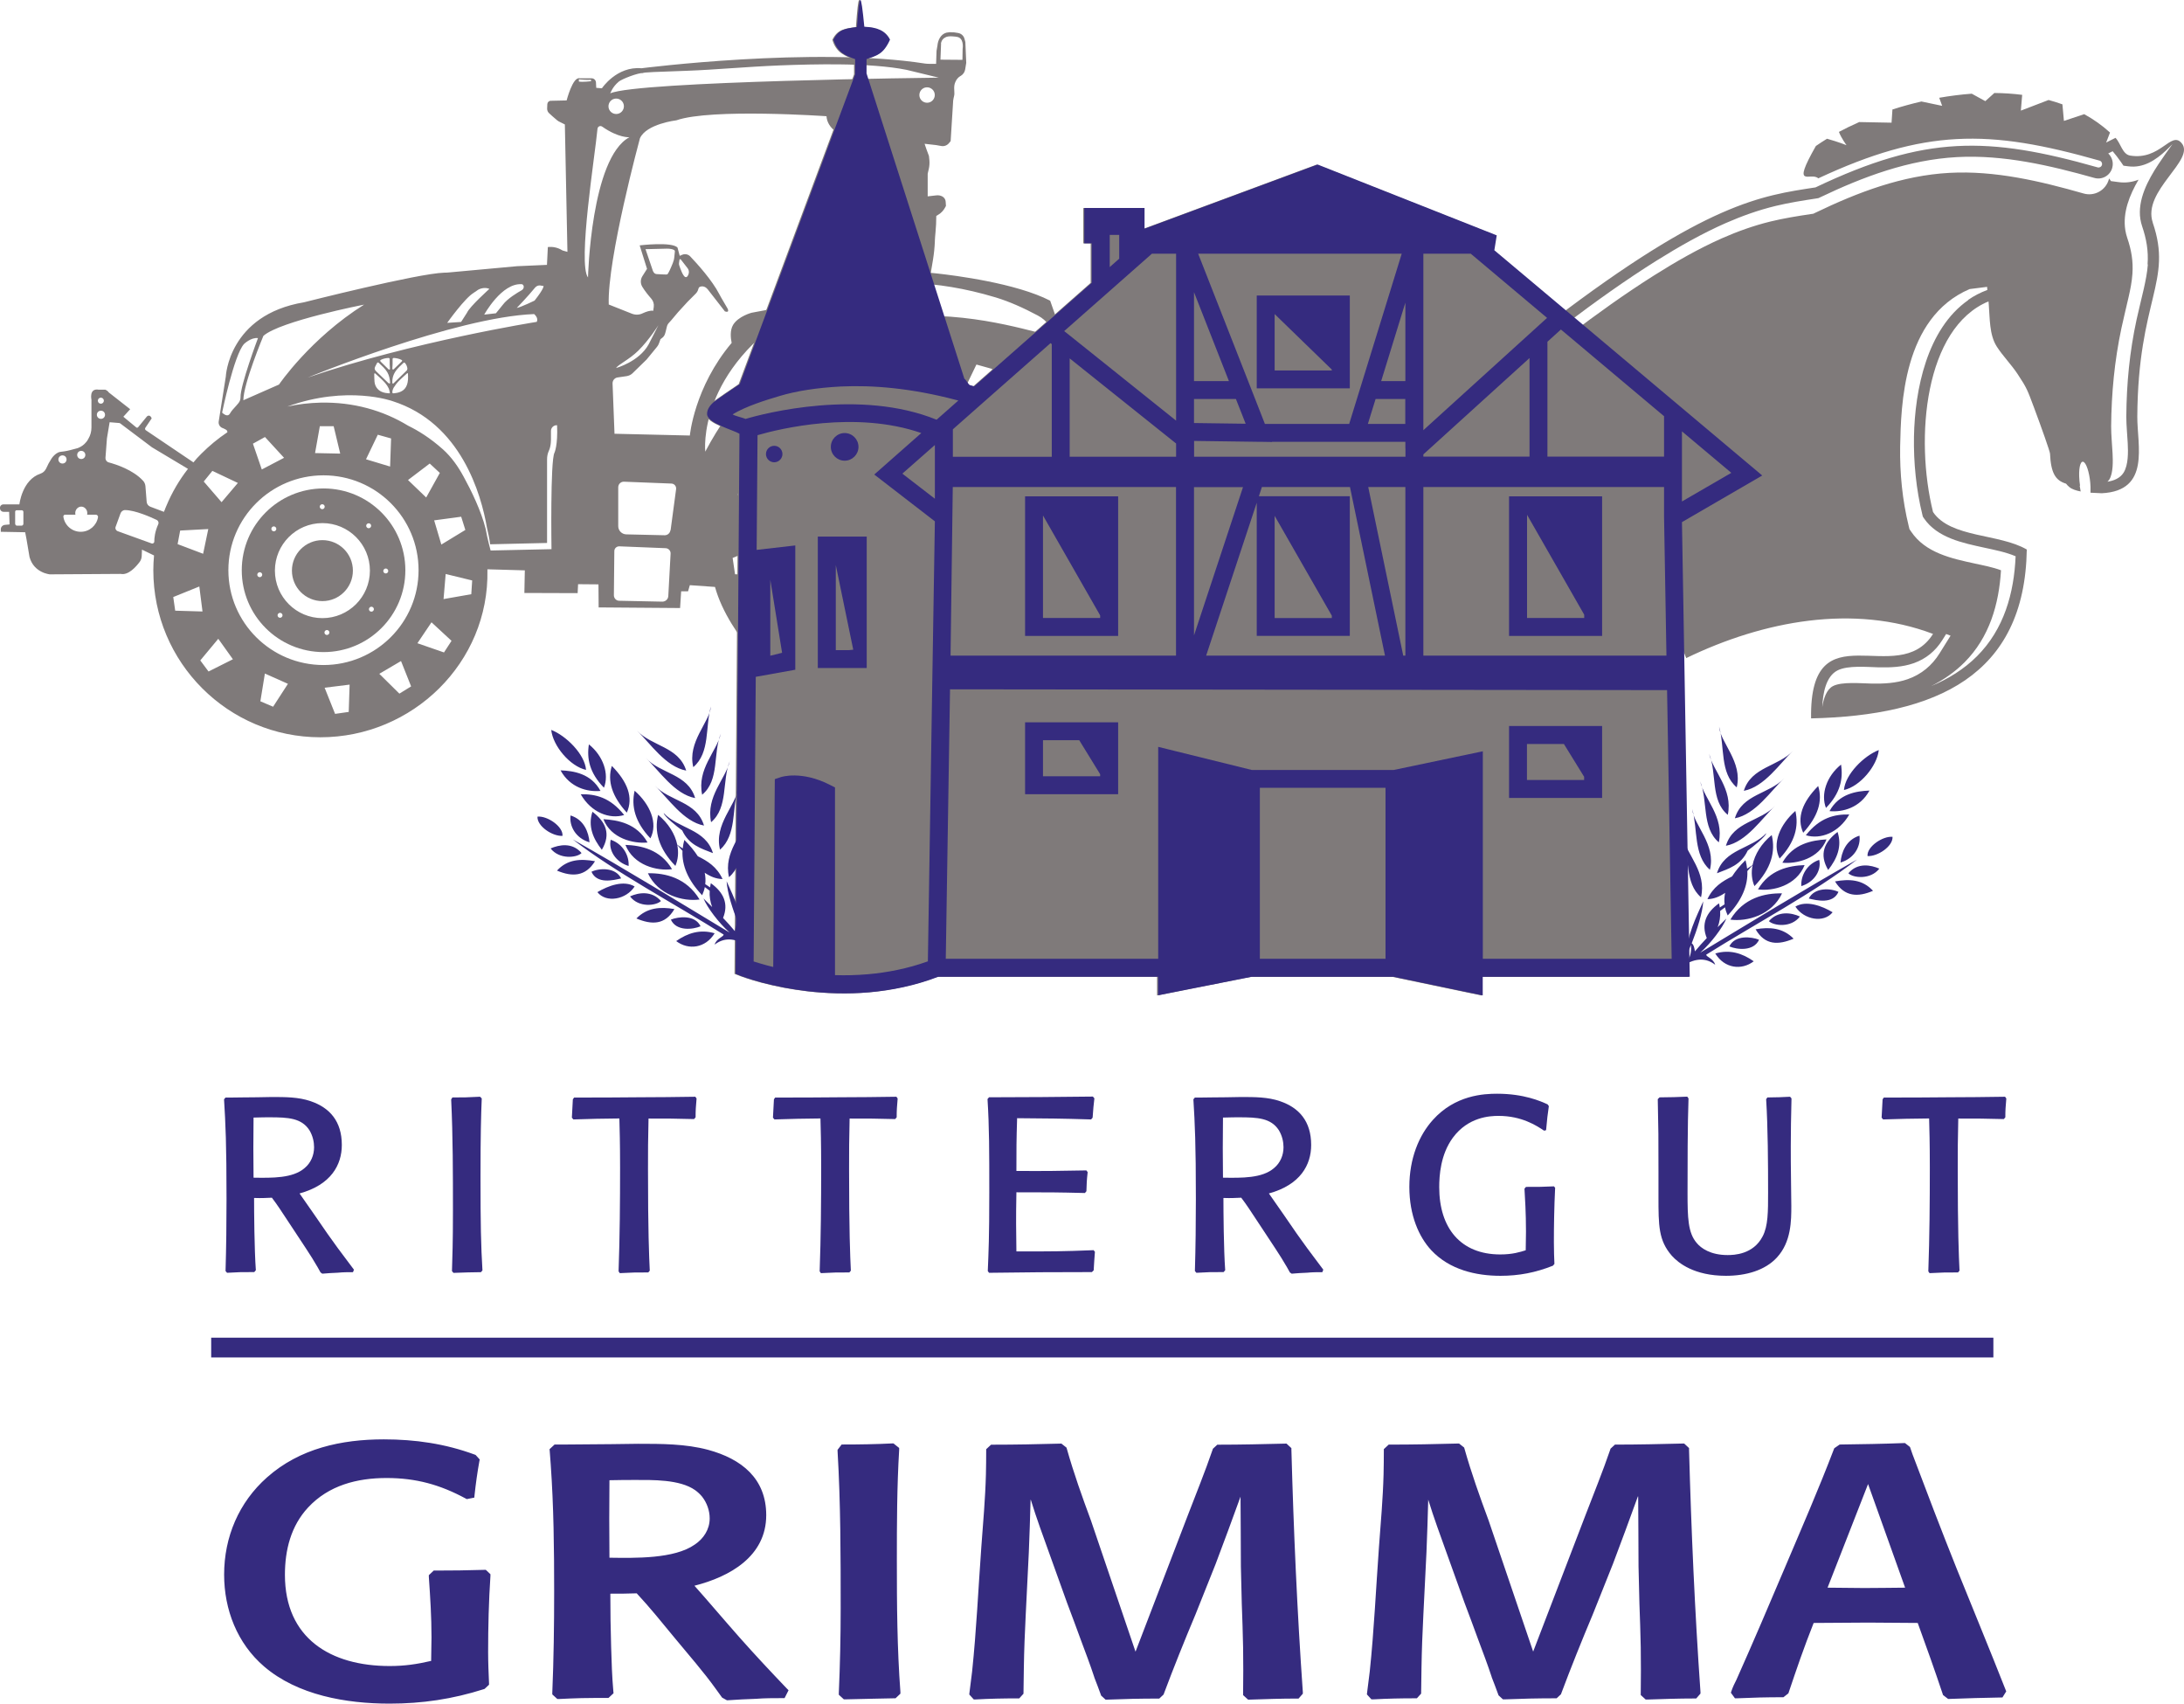 <?xml version="1.0" encoding="UTF-8"?><svg id="Ebene_1" xmlns="http://www.w3.org/2000/svg" width="246.44" height="192.18" viewBox="0 0 246.44 192.18"><defs><style>.cls-1,.cls-2{fill:#7f7a7a;}.cls-1,.cls-2,.cls-3,.cls-4{stroke-width:0px;}.cls-2,.cls-4{fill-rule:evenodd;}.cls-3,.cls-4{fill:#352b7f;}</style></defs><path class="cls-2" d="M242.92,25.12c-1.24-3.61,4.88-7.08,3.24-8.99-1.2-1.39-2.38,1.98-5.8,1.42-.88-.15-1.06-1.4-1.65-2l-1.06.53s.21-.49.44-1.13c-.89-.81-1.87-1.5-2.91-2.07l-2.29.76-.17-1.87c-.51-.18-1.03-.35-1.56-.49l-3.13,1.2.15-1.78c-1.03-.13-2.08-.2-3.14-.21l-1.02.92-1.53-.84c-1.23.09-2.46.25-3.67.46l.33.91-2.34-.49c-1.12.26-2.21.56-3.27.9l-.1,1.49-3.65-.07c-.8.35-1.57.73-2.29,1.11.27.71.86,1.5.86,1.5,0,0-.86-.35-2.2-.73-.44.27-.87.55-1.26.82-2.84,4.99-.57,2.86.27,3.65,6.01-2.8,10.8-4.17,15.6-4.43,4.96-.27,9.89.66,16.14,2.43.21.06.33.28.27.49-.06.21-.28.33-.49.27-6.17-1.75-11.03-2.66-15.89-2.4-4.85.26-9.72,1.7-15.94,4.66-6.07.93-12.25,1.71-29.68,15l15.09,38.1c8.76-4.24,18.92-6.11,27.85-2.73-3.98,6.34-13.95-2.99-13.76,9.53,14.15-.32,24.11-4.82,24.34-19.05-3.12-1.82-8.59-1.29-10.58-4.23-2.07-8.33-.95-20.77,6.26-23.76l.03.35c.13,1.56.05,3.41.9,4.74.7,1.09,1.63,2.01,2.35,3.1,1.06,1.6,1.11,1.8,1.86,3.8.85,2.27,1.78,4.91,1.8,5.17.1,2.18.6,3.04,1.81,3.4.11.14.24.28.38.39.29.24.75.39,1.27.49-.04-.21-.08-.43-.11-.65.01,0,.03,0,.04,0-.05-.34-.09-.69-.1-1.05-.04-1.19.22-1.9.57-1.58.35.32.67,1.55.71,2.75,0,.16,0,.3,0,.44,0,.08,0,.16,0,.23.46.03.91.05,1.28.06,5.52-.28,3.98-5.4,4-8.65.09-13.23,4.03-15.22,1.74-21.88ZM215.28,76.61c-1.33.47-2.75.53-4.15.5-1.13-.02-3.29-.23-4.29.28-.74.38-1.07,1.41-1.22,2.38.07-1.57.41-3.47,1.72-4.14,1.18-.6,3.33-.38,4.64-.35,1.32.03,2.68-.02,3.94-.46,1.4-.49,2.47-1.37,3.26-2.63l.42-.67.5.19-1.24,1.99c-.86,1.38-2.05,2.37-3.58,2.91ZM222.1,33.85c-4.65,3.24-6.03,10.1-6.13,15.41-.05,2.93.25,5.97.95,8.81l.05.21.12.18c1.5,2.21,4.37,2.79,6.81,3.32,1.1.24,2.44.5,3.54.97-.18,4.18-1.31,8.23-4.36,11.28-1.46,1.46-3.23,2.55-5.17,3.37,1.4-.71,2.69-1.6,3.78-2.7,2.78-2.8,3.87-6.51,4.1-10.37-.94-.35-1.99-.55-2.96-.76-2.63-.57-5.57-1.2-7.18-3.6l-.19-.28-.08-.33c-.72-2.92-1.02-5.99-.97-9,.1-4.61.29-14.52,7.84-17.75l1.97-.25.03.35c-.76.28-1.49.65-2.18,1.13ZM242.36,29.84c-.07.93-.26,1.85-.46,2.75-.26,1.16-.56,2.3-.81,3.46-.79,3.65-1.13,7.21-1.16,10.94,0,1,.11,2.01.16,3.01.05.99.08,2.43-.46,3.31-.4.64-1.11.92-1.83,1.03.08-.08.16-.16.22-.26.44-.72.4-2.1.36-2.92-.05-1.02-.16-2.03-.16-3.05.03-3.75.38-7.42,1.16-11.09.25-1.16.54-2.32.8-3.47.2-.87.38-1.76.44-2.66.1-1.42-.12-2.7-.58-4.04-.1-.29-.17-.58-.22-.88-.32-2,.48-3.97,1.49-5.7-.7.27-1.45.39-2.28.27l-.83-.11-.21-.3s-.02.07-.03.1c-.34,1.23-1.62,1.95-2.84,1.6-4.9-1.4-10.02-2.61-15.15-2.33-5.34.29-10.33,2.19-15.11,4.49l-.25.12-.28.04c-1.53.23-3.05.47-4.56.84-1.88.46-3.7,1.11-5.47,1.89-2.66,1.18-5.2,2.64-7.66,4.19-3.28,2.07-6.44,4.34-9.53,6.68l-.46-1.17c3.33-2.52,6.75-4.97,10.29-7.19,2.5-1.56,5.1-3.04,7.8-4.23,1.83-.8,3.68-1.46,5.62-1.93,1.54-.37,3.08-.61,4.65-.85l.18-.03.17-.08c4.9-2.34,10-4.25,15.48-4.55,5.25-.28,10.46.94,15.48,2.35.87.25,1.78-.26,2.02-1.13.17-.6-.02-1.22-.45-1.63l.5-.25c.32.38.63.77.91,1.18l.31.45.54.07c1.71.23,3.1-.7,4.29-1.81.12-.12.39-.39.7-.69-.54.75-1.08,1.5-1.59,2.27-1.17,1.77-2.38,4.02-2.03,6.21.04.26.11.52.19.77.49,1.44.73,2.79.62,4.31Z"/><path class="cls-1" d="M130.57,110.19h-24.82c-2.64,1-5.27,1.53-7.75,1.75-2.52.22-4.89.12-6.96-.12-.93-.11-1.81-.25-2.62-.4-.98-.19-1.85-.39-2.56-.58-1.46-.39-2.33-.73-2.34-.73l-.64-.25c.15-20.31.3-40.61.44-60.92-.69-.42-3.55-1.17-3.65-2.17h0c-.04-.43.2-.93.73-1.39.22-.19,2.59-1.81,2.95-2.04l13.02-34.95v-1.71c-.99-.35-2.02-.73-2.45-2.19.58-1.19,1.43-1.27,2.66-1.43.29-4.03.43-4.11.83-.03,1.42.05,2.38.42,2.9,1.45-.76,1.68-1.48,1.79-2.65,2.2v1.61s11.04,34.45,11.04,34.45c.15.04.47.67.62.71.17.05.34.1.49.14l13.26-11.68v-4.45s-.84,0-.84,0v-3.99h6.8v2.34s19.53-7.24,19.53-7.24l20.21,7.99-.27,1.68,8.13,6.83,22.1,18.58-9.06,5.26c.29,17.1.59,34.19.88,51.29h-23.36s0,2.1,0,2.1l-10.06-2.1h-16.02s-10.55,2.09-10.55,2.09v-2.09Z"/><path class="cls-4" d="M213.55,94.4c.07,1.07-1.69,2.24-2.82,2.17-.1-1.05,1.72-2.28,2.82-2.17M209.82,94.27c.16,1.2-.58,2.57-2.14,3.03.1-1.14.62-2.56,2.14-3.03ZM212.06,97.99c-.98,1.27-2.97,1.06-3.49.52,1.04-1.23,2.54-.94,3.49-.52ZM207.35,93.85c.53,1.65-.07,3.02-1.06,4.29-1.05-1.78-.44-3.15,1.06-4.29ZM211.35,100.49c-1.7.73-3.21.69-4.29-1.06,1.59-.29,3.1-.24,4.29,1.06ZM205.28,97c.27,1.2-.56,2.51-2.02,2.96-.08-1.15.62-2.5,2.02-2.96ZM204.1,101.36c.64-1.28,2.49-1.17,3.35-.75-.63,1.42-2.47.96-3.35.75ZM202.59,102.27c1.24-.74,2.99-.08,4.2.64-.98,1.25-3.24.85-4.2-.64ZM203.1,103.39c-.99,1.31-2.97,1.05-3.5.52,1.03-1.19,2.54-.96,3.5-.52ZM202.39,105.89c-1.7.72-3.23.77-4.29-1.06,1.59-.28,3.08-.17,4.29,1.06ZM198.49,106.01c-.61,1.34-2.51,1.12-3.35.75.62-1.31,2.49-1.1,3.35-.75ZM197.89,108.44c-1.38,1.05-3.3.81-4.34-.88,1.64-.48,3.04-.03,4.34.88ZM212,84.61c-.19,1.8-2.11,4.1-3.93,4.51.14-1.78,2.27-3.87,3.93-4.51ZM207.74,86.25c.25,1.59-.06,3.21-1.7,4.89-.6-1.53.05-3.56,1.7-4.89ZM210.95,89.18c-1.07,1.95-3.03,2.46-4.51,2.32,1.07-1.97,3.04-2.26,4.51-2.32ZM205.16,88.67c.54,1.71-.04,3.46-1.69,5.27-.76-1.7-.09-3.46,1.69-5.27ZM208.67,91.88c-1.19,2.08-3.27,2.84-4.9,2.34,1.58-1.99,3.23-2.38,4.9-2.34ZM202.59,91.48c.4,1.75-.04,3.53-1.78,5.37-.89-1.7.05-3.85,1.78-5.37ZM201.12,97.32c1.22-2.16,3.35-2.53,4.98-2.63-.84,2.18-3.4,2.79-4.98,2.63ZM198.37,100.33c1.31-2.24,3.53-2.68,5.26-2.74-.93,2.32-3.58,2.97-5.26,2.74ZM201.08,100.78c-1.13,2.44-3.95,3.22-5.83,2.96,1.49-2.47,3.9-3,5.83-2.96ZM193.98,81.97c.12,1.76,2.69,4,1.99,6.85-1.93-1.64-1.33-4.57-1.99-6.85ZM202.33,84.69c-1.5,1.43-3.23,4.08-5.56,4.52.84-2.71,3.91-2.74,5.56-4.52ZM192.85,85.03c.47,2.02,2.72,3.99,2.11,6.89-1.99-1.64-1.2-4.7-2.11-6.89ZM201.32,87.79c-1.5,1.42-3.23,4.08-5.56,4.52.82-2.75,3.91-2.73,5.56-4.52ZM191.84,88.13c.47,2.02,2.72,3.99,2.11,6.89-1.96-1.66-1.21-4.69-2.11-6.89ZM200.31,90.89c-1.5,1.42-3.23,4.08-5.56,4.52.82-2.75,3.92-2.73,5.56-4.52ZM190.95,91.27c.13,1.76,2.72,3.99,1.99,6.85-1.87-1.67-1.35-4.56-1.99-6.85ZM193.74,98.51c.82-2.75,3.91-2.74,5.56-4.52-.06.37-1.43,1.48-2.09,1.96-.76,1.64-2.14,2.04-3.47,2.56ZM192.65,101.46c.65-1.41,1.7-2.05,2.79-2.59.39-.61.89-1.22,1.52-1.84.09.32.15.64.18.96.21-.13.42-.27.62-.42.25-1.2.99-2.41,2.16-3.37.45,1.87-.05,3.79-1.95,5.76-.31-.73-.38-1.54-.21-2.36-.19.2-.38.42-.59.66.07,1.63-.6,3.3-2.22,5.01-.14-.31-.24-.61-.3-.92-.19.13-.37.27-.55.41.04.64-.06,1.26-.28,1.83.34-.33.67-.65.98-.97-.42,1.02-1.7,2.74-2.95,3.85,5.51-3.32,11.94-7.26,17.7-10.51-4.88,3.77-11.32,7.16-17.02,10.73-.02.25.81.43,1.01,1.14-1-.77-2.18-.81-3.59.1.18-.16.33-.32.45-.5h0s.07-.1.07-.1c.32-.53.39-1.12.34-1.74-.14.34-.28.67-.4.97-.23-1.66,1.06-4.27,1.78-5.88-.08,1.31-.69,3.18-1.3,4.73.24.16.31.56.36.91.42-.5.87-1.01,1.34-1.5-.64-1.58-.09-2.87,1.38-3.92.04.16.07.31.09.47.18-.13.36-.24.54-.36-.05-.43-.03-.86.06-1.29-.62.42-1.28.7-2,.71ZM189.91,94.49c.45,1.96,2.68,3.88,2.03,6.73-1.89-1.63-1.25-4.54-2.03-6.73ZM188.87,99.3c1.3,1.1,1.65,3.54,1.59,5.66-.37-1.57-.69-4.03-1.59-5.66Z"/><rect class="cls-3" x="23.83" y="150.9" width="201.1" height="2.23"/><path class="cls-4" d="M210.79,167.41l-4.57,11.69c1.38,0,2.76.04,4.14.04,1.54,0,3.07-.03,4.61-.04l-4.18-11.69ZM68.77,175.72c2.92.04,7.3.14,9.61-1.47,1.01-.67,1.7-1.72,1.7-2.96,0-.89-.31-1.75-.85-2.45-.23-.28-.5-.53-.79-.74-1.74-1.23-4.82-1.15-6.86-1.15-.94,0-1.87.01-2.81.03-.03,2.92-.03,5.82,0,8.74ZM216.41,183.08c-1.87,0-3.74-.04-5.6-.04-2.05,0-4.1.04-6.16.04-.52,1.33-1.03,2.66-1.5,4-.45,1.27-.88,2.55-1.31,3.82l-.04.12-.56.44h-.15c-1.72,0-3.37.04-5.09.12h-.23s-.46-.63-.46-.63l.07-.21c.15-.44.35-.85.56-1.26,1.88-4.21,3.69-8.46,5.49-12.7,1.87-4.41,3.79-8.81,5.5-13.29l.05-.12.61-.42h.13c2.37-.03,4.71-.07,7.08-.16h.16s.56.44.56.44l.28.81c1.63,4.32,3.28,8.65,5,12.94,1.83,4.54,3.71,9.07,5.5,13.62l.08.2-.43.69h-.23c-1.92.03-3.82.09-5.74.16h-.16s-.57-.44-.57-.44l-.04-.12c-.9-2.7-1.85-5.35-2.82-8.02ZM184.82,168.8c-.91,2.54-1.86,5.07-2.81,7.6l-2.28,5.71c-1.25,2.97-2.43,5.91-3.56,8.92l-.03.09-.49.46h-.16c-1.93,0-3.8.04-5.73.12h-.17s-.5-.46-.5-.46l-.03-.09c-.24-.65-.48-1.31-.74-1.96h0s0-.02,0-.02c-.46-1.4-1-2.82-1.52-4.21-.51-1.39-1.02-2.78-1.55-4.17l-1.98-5.51c-.72-2.01-1.48-4.05-2.11-6.11-.05,1.98-.12,3.96-.2,5.95l-.35,7.05c-.1,1.98-.18,3.95-.21,5.93-.01.93-.02,1.86-.04,2.79v.16s-.48.53-.48.53h-.19c-1.62,0-3.13.03-4.74.12h-.2s-.51-.56-.51-.56l.02-.19c.1-.8.2-1.6.3-2.39.49-4.67.7-9.36,1.04-14.04.2-2.72.45-5.49.52-8.21.02-.89.03-1.77.03-2.66v-.18s.55-.51.55-.51h.16c2.55,0,5.08-.05,7.63-.12h.15s.57.45.57.45l.04.13c.78,2.76,1.72,5.39,2.72,8.09l5.03,14.8,5.88-15.33c.95-2.48,1.96-4.95,2.82-7.46l.03-.1.5-.46h.16c2.5,0,4.98-.06,7.48-.12h.17s.55.51.55.51v.18c.25,9.12.65,18.24,1.29,27.34v.18s-.48.55-.48.55h-.19c-1.79,0-3.55.06-5.34.12h-.17s-.56-.51-.56-.51v-.19c.02-1.73.03-3.46,0-5.19-.03-1.65-.09-3.3-.15-4.95l-.1-4.18c0-2.63-.03-5.25-.04-7.88ZM116.29,169.18c-.05,1.98-.12,3.96-.2,5.95l-.35,7.05c-.1,1.98-.18,3.95-.21,5.93-.01.93-.02,1.86-.04,2.79v.16s-.48.53-.48.53h-.19c-1.62,0-3.13.03-4.74.12h-.2s-.51-.56-.51-.56l.02-.19c.1-.8.2-1.6.3-2.39.49-4.67.7-9.36,1.04-14.04.2-2.72.45-5.49.52-8.21.02-.89.03-1.77.03-2.66v-.18s.55-.51.55-.51h.16c2.55,0,5.08-.05,7.63-.12h.15s.57.45.57.45l.04.13c.78,2.76,1.72,5.39,2.72,8.09l5.03,14.8,5.88-15.33c.95-2.48,1.96-4.95,2.82-7.46l.03-.1.5-.46h.16c2.5,0,4.98-.06,7.48-.12h.17s.55.51.55.51v.18c.25,9.12.65,18.24,1.29,27.34v.18s-.48.55-.48.55h-.19c-1.79,0-3.55.06-5.34.12h-.17s-.56-.51-.56-.51v-.19c.02-1.73.03-3.46,0-5.19-.03-1.65-.09-3.3-.15-4.95l-.1-4.18c0-2.63-.03-5.25-.04-7.88-.91,2.54-1.86,5.07-2.81,7.6l-2.28,5.71c-1.25,2.97-2.43,5.91-3.56,8.92l-.03.09-.49.46h-.16c-1.93,0-3.8.04-5.73.12h-.17s-.5-.46-.5-.46l-.03-.09c-.24-.65-.48-1.31-.74-1.96h0s0-.02,0-.02c-.46-1.4-1-2.82-1.52-4.21-.51-1.39-1.02-2.78-1.55-4.17l-1.98-5.51c-.72-2.01-1.48-4.05-2.11-6.11ZM100.82,162.83l.64.51v.22c-.25,4.15-.26,8.33-.26,12.49,0,4.96.03,9.86.4,14.81v.2s-.55.52-.55.52h-.16c-1.83.04-3.66.07-5.5.12h-.17s-.57-.52-.57-.52v-.19c.14-3.2.21-6.35.21-9.55,0-5.91,0-11.82-.35-17.73v-.16s.46-.6.46-.6h.2c1.84,0,3.64-.03,5.48-.12h.16ZM71.84,179.74c-1,.03-1.97.05-2.97.04,0,2.01.03,4.02.09,6.02.05,1.66.1,3.35.25,5l.02.21-.57.53h-.16c-.97,0-1.94,0-2.9.02-.84.02-1.69.06-2.53.1h-.18s-.57-.52-.57-.52v-.19c.16-3.81.21-7.62.21-11.44,0-4.8-.05-9.56-.39-14.35-.03-.49-.07-.99-.11-1.48l-.02-.2.57-.53h1.4c1.67,0,3.34-.04,5-.04l3.03-.04c2.62,0,5.35,0,7.89.68,3.76,1.02,6.56,3.22,6.56,7.37,0,4.65-4.11,6.95-8.1,7.96.8.88,1.57,1.8,2.35,2.69.92,1.06,1.84,2.13,2.77,3.18,1.73,1.95,3.49,3.83,5.29,5.71l.21.21-.45.89h-.26c-1,0-2,0-2.99.08h-.02c-1.04.04-2.07.08-3.11.16h-.13s-.54-.3-.54-.3l-.05-.07c-.2-.28-.4-.55-.6-.83-1.45-2.03-3.11-3.9-4.69-5.82-1.41-1.71-2.8-3.44-4.31-5.06ZM48.65,187.33l.04-2.62c0-2.3-.14-4.53-.3-6.82v-.2s.55-.52.55-.52h.16c1.86,0,3.68-.02,5.54-.08h.18s.52.49.52.49v.2c-.19,2.86-.26,5.73-.26,8.59,0,1.17.05,2.32.1,3.49v.19s-.5.47-.5.47l-.09.03c-3.52,1.12-6.94,1.63-10.64,1.63-4.87,0-10.36-.94-14.15-4.19-3.03-2.6-4.51-6.41-4.51-10.36,0-4.24,1.66-8.16,4.85-10.98,3.68-3.26,8.38-4.28,13.17-4.28,3.54,0,6.93.49,10.26,1.72l.1.04.46.51-.04.2c-.23,1.28-.4,2.5-.54,3.79l-.03.31-.85.17-.13-.07c-2.89-1.56-5.6-2.31-8.92-2.31s-6.53.82-8.86,3.33c-1.94,2.09-2.61,4.8-2.61,7.59,0,7.17,5.16,10.29,11.82,10.29,1.72,0,3.08-.21,4.69-.58Z"/><path class="cls-3" d="M28.61,132.85c-.03-3.1-.03-3.54,0-6.78.95-.03,1.45-.03,1.81-.03,2.09,0,3.6.08,4.49,1.45.39.64.53,1.34.53,1.93,0,.89-.36,1.76-1.06,2.34-1.34,1.17-3.66,1.12-5.78,1.09M28.87,143.29c-.17-2.34-.2-6.62-.2-8.15.98.03,1.14,0,2.01-.03.67.89.84,1.17,2.51,3.7.89,1.38,1.84,2.72,2.65,4.14.11.2.22.39.33.59l.2.14c.59-.06,1.17-.08,1.76-.11.56-.06,1.14-.06,1.7-.06l.11-.28c-1.73-2.28-2.12-2.84-2.99-4.06-.5-.73-2.68-3.89-3.15-4.54,3.57-.98,4.77-3.24,4.77-5.47,0-2.68-1.37-4.21-3.52-4.94-1.37-.47-2.85-.47-4.38-.47l-1.7.03c-.95,0-2.32.03-2.82.03h-.7s-.17.2-.17.2c.17,2.79.28,5,.28,11.25,0,2.7-.03,5.42-.11,8.12l.17.2c1.45-.08,1.48-.08,3.07-.08l.17-.2Z"/><path class="cls-3" d="M54.15,123.72c-1.42.08-1.87.08-3.1.08l-.14.22c.2,4.19.2,8.37.2,12.59,0,3.6-.06,5.08-.11,6.78l.17.2c1.48-.06,1.87-.06,3.1-.08l.17-.2c-.17-2.87-.22-5.16-.22-10.52,0-4.8.06-7.01.14-8.88l-.2-.2Z"/><path class="cls-3" d="M78.49,126.01c0-.81.03-1.12.11-2.09l-.14-.2c-2.15.03-4.3.06-6.45.06-2.01.03-5.22.03-7.23.03l-.14.2c-.06.98-.06,1.09-.11,2.07l.17.2c2.48-.08,2.76-.08,5.19-.11.03,1.2.08,2.68.08,5.53,0,3.91-.03,7.82-.17,11.72l.14.2c1.54-.08,1.62-.08,3.21-.08l.17-.2c-.08-1.67-.2-4.44-.2-11.44,0-2.48,0-2.93.06-5.72,2.4,0,2.79,0,5.14.06l.17-.2Z"/><path class="cls-3" d="M101.18,126.01c0-.81.03-1.12.11-2.09l-.14-.2c-2.15.03-4.3.06-6.45.06-2.01.03-5.22.03-7.23.03l-.14.2c-.06.98-.06,1.09-.11,2.07l.17.2c2.48-.08,2.76-.08,5.19-.11.03,1.2.08,2.68.08,5.53,0,3.91-.03,7.82-.17,11.72l.14.2c1.54-.08,1.62-.08,3.21-.08l.17-.2c-.08-1.67-.2-4.44-.2-11.44,0-2.48,0-2.93.06-5.72,2.4,0,2.79,0,5.14.06l.17-.2Z"/><path class="cls-3" d="M123.37,141.03c-3.6.14-4.47.14-8.68.14-.03-2.65-.06-3.43,0-6.67,3.8,0,4.49,0,7.73.08l.17-.2c.03-.89.03-1.17.14-2.15l-.14-.2c-3.41.06-4.47.08-7.9.06,0-2.57,0-3.38.08-5.95,3.54.03,4.74.03,8.35.14l.17-.2c.06-1,.11-1.34.2-2.18l-.17-.2c-5.14.06-6.22.06-11.72.08l-.17.2c.2,3.21.2,5.89.2,10.58,0,5.11-.08,6.62-.17,8.82l.14.2c5.3-.06,6.17-.08,11.61-.08l.2-.2c.06-.95.06-1.14.14-2.09l-.17-.2Z"/><path class="cls-3" d="M138,132.85c-.03-3.1-.03-3.54,0-6.78.95-.03,1.45-.03,1.81-.03,2.09,0,3.6.08,4.49,1.45.39.64.53,1.34.53,1.93,0,.89-.36,1.76-1.06,2.34-1.34,1.17-3.66,1.12-5.78,1.09M138.25,143.29c-.17-2.34-.2-6.62-.2-8.15.98.03,1.14,0,2.01-.03.67.89.84,1.17,2.51,3.7.89,1.38,1.84,2.72,2.65,4.14.11.2.22.39.33.59l.2.14c.59-.06,1.17-.08,1.76-.11.56-.06,1.14-.06,1.7-.06l.11-.28c-1.73-2.28-2.12-2.84-2.99-4.06-.5-.73-2.68-3.89-3.15-4.54,3.57-.98,4.77-3.24,4.77-5.47,0-2.68-1.37-4.21-3.52-4.94-1.37-.47-2.85-.47-4.38-.47l-1.7.03c-.95,0-2.32.03-2.82.03h-.7s-.17.2-.17.2c.17,2.79.28,5,.28,11.25,0,2.7-.03,5.42-.11,8.12l.17.2c1.45-.08,1.48-.08,3.07-.08l.17-.2Z"/><path class="cls-3" d="M175.32,133.83c-1.31.06-1.62.06-3.13.06l-.17.2c.06,1.03.17,2.71.17,4.86l-.03,2.09c-.64.2-1.48.47-2.87.47-4.49,0-6.89-2.99-6.89-7.59,0-1.28.14-3.68,1.54-5.58,1.73-2.34,4.16-2.46,5.16-2.46,2.6,0,4.27,1.09,5.14,1.67l.22-.06c.11-1.28.17-1.73.31-2.71l-.14-.2c-.78-.36-2.68-1.2-5.69-1.2-1.48,0-4.74.14-7.26,2.96-1.56,1.73-2.65,4.33-2.65,7.56,0,3.21,1.09,5.64,2.46,7.12,2.07,2.23,5.08,2.9,7.82,2.9,2.09,0,3.96-.36,5.92-1.14l.17-.2c-.03-.84-.06-1.34-.06-2.48,0-1.67.03-3.91.14-6.11l-.14-.17Z"/><path class="cls-3" d="M202,123.72c-1.12.06-1.28.06-2.57.08l-.14.2c.2,3.18.22,7.28.22,10.52,0,2.18,0,3.77-.61,4.94-1.06,2.07-3.27,2.12-3.96,2.12-1.93,0-3.01-.78-3.49-1.37-.98-1.14-1.03-2.85-1.03-5.64s0-7.76.11-10.66l-.14-.2c-1.4.06-1.59.06-3.13.08l-.2.2c.08,3.63.08,4.1.08,8.15v2.85c0,3.27,0,4.94,1.51,6.67.73.81,2.51,2.26,6.11,2.26,2.26,0,4.41-.61,5.75-2.07,1.62-1.76,1.62-4.16,1.62-5.83l-.03-2.51c-.03-2.09-.03-2.99-.03-4.19,0-2.2.03-2.87.08-5.41l-.17-.2Z"/><path class="cls-3" d="M226.28,126.01c0-.81.03-1.12.11-2.09l-.14-.2c-2.15.03-4.3.06-6.45.06-2.01.03-5.22.03-7.23.03l-.14.2c-.06.98-.06,1.09-.11,2.07l.17.2c2.48-.08,2.76-.08,5.19-.11.03,1.2.08,2.68.08,5.53,0,3.91-.03,7.82-.17,11.72l.14.2c1.54-.08,1.62-.08,3.21-.08l.17-.2c-.08-1.67-.2-4.44-.2-11.44,0-2.48,0-2.93.06-5.72,2.4,0,2.79,0,5.14.06l.17-.2Z"/><circle class="cls-1" cx="36.38" cy="64.37" r="3.44"/><path class="cls-1" d="M36.51,55.1c-5.1,0-9.23,4.13-9.23,9.23,0,5.1,4.13,9.23,9.23,9.23s9.23-4.13,9.23-9.23c0-5.1-4.13-9.23-9.23-9.23ZM29.31,65.11c-.16,0-.28-.13-.28-.28s.13-.28.28-.28.28.13.28.28-.13.28-.28.28ZM41.6,59.03c.16,0,.28.13.28.28s-.13.28-.28.28-.28-.13-.28-.28.13-.28.28-.28ZM36.36,56.88c.16,0,.28.13.28.28s-.13.28-.28.28-.28-.13-.28-.28.13-.28.28-.28ZM30.62,59.66c0-.16.13-.28.28-.28s.28.13.28.28-.13.28-.28.28-.28-.13-.28-.28ZM31.6,69.69c-.16,0-.28-.13-.28-.28s.13-.28.28-.28.28.13.28.28-.13.28-.28.28ZM36.89,71.63c-.16,0-.28-.13-.28-.28s.13-.28.28-.28.28.13.28.28-.13.28-.28.28ZM36.38,69.73c-2.96,0-5.36-2.4-5.36-5.36,0-2.96,2.4-5.36,5.36-5.36s5.36,2.4,5.36,5.36c0,2.96-2.4,5.36-5.36,5.36ZM41.91,69c-.16,0-.28-.13-.28-.28s.13-.28.28-.28.28.13.28.28-.13.28-.28.28ZM43.53,64.69c-.16,0-.28-.13-.28-.28s.13-.28.28-.28.28.13.28.28-.13.28-.28.28Z"/><path class="cls-1" d="M131.06,59.84l-.06-.38-.1-.41c-.03-.12-.12-.22-.23-.25-.2-.06-.41.01-.53.18-.08.11-.12.24-.11.38v.43c.02.11,0,.22-.03.33l-.04.11c-.06.19-.22.34-.41.38-.21.04-.42,0-.59-.13l-.06-.04c-.19-.14-.33-.32-.42-.54-.03-.08-.03-.18,0-.26l.11-.27c.05-.13.02-.29-.08-.39l-.45-.47-.45-.32c-.28-.2-.62-.32-.97-.33h-.58c-.52-7.73-5.62-14.27-5.62-14.27,1.31-1.05,4.32-.52,4.32-.52l.92-.13-1.96-3.27c-1.57-2.09-3.66-1.96-3.66-1.96l-.78-1.57-.78-2.22c-3.85-1.98-10.75-2.85-12.85-3.08-.4-.04-.62-.06-.62-.06l.25-1.49c.11-.68.18-1.36.21-2.05v-.08c.01-.31.04-.62.07-.93.06-.62.09-1.25.09-1.87h0s.23-.14.23-.14c.33-.2.6-.49.78-.84l.08-.15-.03-.47c-.01-.25-.16-.48-.38-.6-.21-.11-.44-.15-.68-.12l-.97.11v-2.55s.12-.52.12-.52c.08-.34.1-.69.07-1.03l-.05-.46-.29-.78-.2-.59,1.32.15.56.1c.32.06.65-.06.86-.31l.2-.24.28-4.47v-.07c.02-.19.07-.37.11-.56.03-.11.04-.23.03-.35l-.02-.53c0-.23.03-.47.13-.68l.03-.07c.11-.25.3-.47.54-.61l.04-.02c.27-.16.45-.43.5-.73l.12-.74-.1-2.35-.1-.37c-.09-.34-.37-.59-.72-.65l-.38-.06c-.18-.03-.37,0-.53-.03l-.39.05c-.67.17-.98.87-1.03,1.47l-.1.58-.05,1.47h-.8c-.15,0-.3-.01-.45-.03-12.56-1.95-32,.53-32,.53-2.8-.25-4.46,2.26-4.46,2.26l-.64-.05-.03-.6c-.01-.27-.23-.48-.5-.48h-1.34c-.78-.2-1.47,2.5-1.47,2.5l-1.79.04c-.21,0-.38.17-.39.38l-.02.51c0,.19.07.37.21.5l.37.34.56.48s.1.08.16.11l.7.35.29,14.37-.54-.15-.11-.06c-.47-.28-1.02-.39-1.56-.33l-.1,2.01-3.38.15-7.64.7c-.19.02-.38.03-.57.03-2.98.08-15.82,3.34-15.82,3.34-8.53,1.42-8.83,8.39-8.83,8.39l-.8,5.06c-.05.31.13.62.42.73l.13.05.27.14c.11.06.17.18.16.29-1.06.71-2.04,1.52-2.94,2.42-.17.17-.34.34-.51.53-.13.14-.25.3-.38.45l-5.38-3.63c-.08-.06-.11-.18-.05-.27l.72-1.07c-.22-.53-.54-.21-.54-.21l-.99,1.21c-.06.07-.16.08-.22.02l-1.45-1.2.77-.85-2.4-1.88c-.13-.21-.4-.32-.4-.32h-.74c-1.13-.2-.83,1.13-.83,1.13v3.14c0,.45-.12.89-.35,1.27l-.14.24-.13.16c-.23.28-.54.5-.88.63l-.12.04-.83.22c-.2.05-.39.09-.59.12l-.45.06c-.17.02-.33.09-.47.19-.25.18-.47.42-.62.69l-.26.44-.27.56c-.13.27-.35.48-.64.58-2.08.69-2.38,3.47-2.38,3.47H.38c-.23,0-.41.2-.38.43v.06c.03.2.2.35.4.35h.63s.05,1.42.05,1.42l-.54.05c-.25.03-.45.24-.45.49v.29s2.75.05,2.75.05l.15.78.34,2.01c.49,1.81,2.3,1.96,2.3,1.96l7.99-.05c.87.18,1.73-.81,2.13-1.34.15-.2.23-.43.24-.67l.03-.73,1.36.66c-.05.55-.08,1.1-.08,1.66,0,10.41,8.44,18.85,18.85,18.85,10.41,0,19.06-8.44,18.85-18.85,0-.03,0-.07,0-.1l4.22.12-.05,2.55,6.01.02.05-1.01,2.3.02.02,2.6,9.19.07.12-1.89h.78s.2-.69.2-.69l2.84.2c1.57,5.69,7.55,10.89,7.55,10.89,7.95,6.42,18.23,4.75,23.51,3.25,2.32-.66,4.45-1.86,6.22-3.5,8.57-7.91,7.83-15.22,7.83-15.22l.69.2c.16.05.32.08.48.11l.8.15c.19.03.38.06.56.07l.92.06c.16.01.32-.01.47-.07l.16-.06c.23-.08.44-.23.6-.42l.2-.24c.06-.07.12-.15.17-.24l.09-.15c.08-.13.13-.27.14-.42.01-.26,0-.51-.04-.76ZM2.43,59.3h-.48c-.13.02-.24-.09-.24-.23v-1.35c0-.09.08-.16.17-.16h.57c.11,0,.19.08.19.19v1.33c0,.12-.09.22-.21.22ZM60.99,32.21l.34.05s.11.23-1.01,1.65c0,0-1.52.74-2.01.83,0,0,1.25-1.29,2.07-2.3.15-.18.38-.27.62-.24ZM58.85,32.05s.24.03.25.3c0,.16-.09.31-.23.39-.45.25-1.63.95-2.14,1.65l-.77.95-1.32.15s1.96-3.58,4.22-3.43ZM53.46,33.02c.14-.08.27-.17.4-.27.28-.21.87-.38,1.36-.16,0,0-2.22,1.99-2.52,2.68l-.67,1.05-1.57.1s2.02-2.84,3-3.39ZM60.27,35.43s.54.44.29.88c0,0-13.93,2.21-25.84,6.28,0,0,16.62-6.82,25.55-7.16ZM45.01,41.43c.17-.16.34-.32.5-.48.08-.08.15-.06.21.02.14.18.23.39.25.61,0,.07-.03.18-.09.23-.49.48-.99.96-1.48,1.44,0,0,0,0,0,0-.04.04-.12.01-.13-.05,0,0,0,0,0,0,0-.05,0-.1,0-.15,0-.65.29-1.17.74-1.61ZM44.27,41.61c0-.18.03-.36.03-.53s0-.36,0-.55c0-.1.04-.15.15-.15.29.02.57.08.84.21.11.06.12.11.03.2-.3.3-.61.59-.91.88,0,0,0,0,0,0-.05.04-.12.01-.13-.05,0,0,0-.01,0-.02ZM44.48,43.65c.24-.41.58-.74.92-1.05.17-.16.35-.32.54-.49.03-.03.09-.01.09.03,0,0,0,0,0,0,.03.45.04.89-.13,1.32-.19.49-.57.74-1.07.85-.14.03-.28.04-.42.06-.1.01-.14-.04-.14-.14.01-.21.09-.4.2-.58ZM43.9,43.26s-.09-.06-.13-.1c-.44-.42-.87-.85-1.32-1.27-.16-.15-.22-.3-.13-.5.07-.15.14-.29.22-.43.04-.07.12-.1.19-.04.35.34.73.65.98,1.08.21.36.28.76.31,1.18,0,.06-.06.1-.11.07ZM43.99,44.24c.02.07-.01.14-.1.13-.48-.03-.95-.13-1.29-.51-.2-.22-.31-.5-.34-.79-.03-.29-.02-.59-.03-.89h0c0-.06.07-.09.11-.05.21.19.42.37.62.56.36.34.7.68.91,1.14.06.13.08.28.11.42ZM42.98,40.59c.26-.13.54-.19.84-.21.1,0,.15.04.15.14,0,.19,0,.39,0,.58,0,.17.03.33.03.5,0,0,0,.01,0,.02-.01.07-.1.1-.15.05,0,0,0,0,0,0-.3-.29-.6-.58-.9-.88-.07-.07-.06-.16.03-.2ZM41.09,34.36c-6.08,3.82-9.61,9.02-9.61,9.02l-4.02,1.77c0-1.86,2.26-7.26,2.26-7.26,1.86-1.67,11.38-3.53,11.38-3.53ZM32.06,51.64l-2.52,1.32-1-2.91,1.36-.75,2.15,2.34ZM25.06,46.56s1.34-6.51,2.48-7.76c0,0,.78-.76,1.57-.66,0,0-2.01,5.33-1.97,6.69,0,.23-.08.46-.23.64l-.22.26-.44.49c-.12.13-.22.29-.31.44-.11.18-.35.37-.88-.11ZM23.97,53.12l2.87,1.36-1.84,2.17-2.01-2.33.98-1.21ZM23.5,59.69l-.58,2.78-2.88-1.09.29-1.53,3.17-.17ZM11.38,44.86c.19,0,.34.15.34.34s-.15.34-.34.34-.34-.15-.34-.34.15-.34.34-.34ZM9.17,50.86c.25,0,.46.2.46.46s-.2.46-.46.46-.46-.2-.46-.46.2-.46.46-.46ZM6.59,51.83c0-.25.2-.46.46-.46s.46.2.46.46-.2.46-.46.46-.46-.2-.46-.46ZM9.11,59.99c-1,0-1.82-.74-1.96-1.7-.02-.12.08-.23.2-.23h1.16c-.01-.06-.02-.12-.02-.18,0-.4.31-.73.68-.73s.68.33.68.73c0,.06,0,.12-.02.18h.98c.15,0,.28.14.25.29-.16.93-.97,1.64-1.95,1.64ZM11.39,47.25c-.25,0-.46-.2-.46-.46s.2-.46.46-.46.46.2.46.46-.2.46-.46.46ZM17.86,59.13c-.39.86-.45,1.57-.45,1.96,0,.16-.16.27-.31.21l-3.82-1.38c-.2-.07-.31-.3-.23-.5l.55-1.51c.08-.22.29-.38.53-.37,1.13.02,2.83.77,3.55,1.11.18.09.26.3.18.49ZM18.57,57.55c-.02.06-.05.12-.07.19l-1.54-.58c-.23-.09-.39-.3-.41-.55l-.14-1.77c-.02-.22-.11-.44-.26-.6-1.13-1.24-3.07-1.86-3.89-2.08-.22-.06-.37-.27-.36-.5l.16-2.12c0-.08.02-.16.03-.23l.28-1.68,1.09.09s.06.01.09.03l3.6,2.71,4.06,2.43c-.99,1.27-1.81,2.67-2.44,4.18-.09.21-.16.37-.19.49ZM19.55,67.35l2.94-1.19.36,2.82-3.08-.09-.22-1.54ZM23.53,75.75l-.93-1.25,2.03-2.44,1.65,2.31-2.75,1.38ZM30.81,79.72l-1.43-.61.51-3.13,2.6,1.16-1.67,2.58ZM25.77,64.32c0-5.91,4.81-10.7,10.73-10.7,5.93,0,10.73,4.79,10.73,10.7,0,5.91-4.81,10.7-10.73,10.7s-10.73-4.79-10.73-10.7ZM35.55,51.11l.54-3.03h1.56s.74,3.09.74,3.09l-2.84-.06ZM41.3,51.81l1.33-2.77,1.5.42-.11,3.17-2.72-.82ZM48.09,56.12l-2.05-1.97,2.45-1.86,1.14,1.06-1.54,2.77ZM52.04,58.29l.47,1.49-2.71,1.65-.81-2.73,3.05-.41ZM39.35,80.31l-1.54.22-1.18-2.95,2.82-.35-.1,3.07ZM45.06,78.24l-2.26-2.23,2.45-1.44,1.14,2.86-1.33.82ZM50.1,73.6l-3-1.04,1.59-2.36,2.26,2.09-.85,1.31ZM53.18,67.03l-3.13.55.24-2.83,2.99.73-.1,1.55ZM62.57,51.06c-.49.88-.34,10.89-.34,10.89l-6.87.15s-.37-1.34-.56-2.44c-.51-2.05-1.64-4.35-2.47-5.86-.62-1.15-1.38-2.24-2.35-3.11-1.45-1.29-2.8-2.12-3.93-2.67-2.82-1.72-6.18-2.68-9.89-2.6-1.28.03-2.52.18-3.73.44,6.77-2.45,11.86-.61,11.86-.61,7.74,2.46,10.01,10.52,10.66,14.29.12.49.28,1.24.36,1.86l6.42-.15v-9.43c0-.33.06-.66.2-.96.27-.56.24-1.37.24-1.37v-.88c0-.37.32-.67.69-.64.1,2.26-.29,3.09-.29,3.09ZM122.4,42.34s-.41-1.31-1.52-1.46l-.09-.45s.9.15,1.43.89l.65,1.02h-.46ZM123.01,42.36s-.6-1.93-2.23-2.14l-.14-.67s1.32.23,2.1,1.31l.95,1.51h-.68ZM123.34,40.13l1.44,2.19-.93.05s-1-2.86-3.25-3.02l-.25-1s1.83.21,2.99,1.78ZM121.39,52.15l.56,1.77-3.23,1.96-.96-3.25,3.63-.49ZM116.68,49.56l-2.44-2.35,2.92-2.22,1.36,1.26-1.84,3.3ZM104.65,11.59c-.48.02-.89-.35-.91-.83s.35-.89.83-.91c.48-.02.89.35.91.83.02.48-.35.89-.83.91ZM106.18,4.92s0-.07.02-.12c.06-.26.23-.47.47-.58,0,0,0,0,0,0,0,0,0,0,0,0,.34-.23,1.26-.07,1.26-.07.87.1.71,1.23.69,1.4,0,.02,0,.04,0,.06l-.02,1.14-2.48-.02.07-1.81ZM69.8,9.22c.41-.33,2.23-1.02,2.75-.98,0-.08,1.54-.14,5.07-.26,3-.11,6.49-.44,10.33-.6,2.26-.09,4.53-.14,6.67-.12,2.93.03,5.64.21,7.68.62l3.63.88s-34.03.39-37.07,1.77c0,0,.27-.76.95-1.31ZM69.49,11.12c.48-.02.89.35.91.83.02.48-.35.89-.83.91-.48.02-.89-.35-.91-.83-.02-.48.35-.89.83-.91ZM65.32,9.2v-.25s1.08.11,1.34.04l.05.17s-.97.12-1.39.04ZM66.35,31.3c-1.18-1.56.8-13.83,1.07-16.77.02-.27.33-.4.54-.24,1.84,1.29,3.06,1.19,3.06,1.19-4.35,2.35-4.67,15.82-4.67,15.82ZM75.41,67.24c-.02.36-.32.63-.67.63-1.18-.02-3.71-.07-4.87-.1-.34,0-.6-.29-.6-.62l.05-4.98c0-.31.26-.55.57-.54l5.22.21c.32.01.58.29.56.61l-.26,4.79ZM75.65,59.81c-.04.33-.33.58-.66.57l-4.32-.1c-.5-.01-.91-.42-.91-.93v-4.38c0-.36.3-.65.66-.63l5.34.21c.33.01.57.3.53.63l-.62,4.63ZM77.84,49.13l-8.5-.2-.22-5.67c-.01-.34.23-.63.56-.68l1.03-.15c.25-.04.49-.15.67-.33l1.58-1.54,1.18-1.44c.1-.12.17-.25.22-.39l.17-.47.21-.16c.15-.12.26-.28.31-.47l.07-.25.13-.53c.04-.17.12-.32.24-.44l.27-.3.74-.88,1.08-1.18.92-.92c.14-.14.24-.31.29-.49l.03-.1c.03-.09.1-.17.19-.2.19-.06.39-.04.56.05.11.06.21.15.29.25l1.94,2.49c.59.2.29-.34.29-.34l-.73-1.25c-.07-.12-.13-.23-.19-.35-.83-1.61-2.53-3.47-3.29-4.27-.23-.24-.59-.31-.9-.18l-.28.12-.25-.93c-.64-.69-4.27-.25-4.27-.25l.83,2.65-.52.82c-.23.36-.24.82-.02,1.19.28.47.71,1,1.02,1.35.22.25.33.59.28.93l-.06.44c-.32-.07-.83.11-1.21.29-.37.18-.8.19-1.19.04l-2.62-1.04c-.18-5.13,3.52-18.75,3.52-18.75.72-1.63,4.12-2.03,4.12-2.03,3.92-1.37,16.93-.46,16.93-.46.2,2.75,5.43,3.14,5.43,3.14l1.05,14.38c-2.07.19-3.94.53-5.64.98.03-.54.23-4.61-.13-4.97-.39-.39-1.11.07-1.11.07,0,0-.75,3.99-1.2,5.69-1.88.7-3.51,1.56-4.92,2.52l-1.93.36s-1.5.39-2.09,1.37c-.36.61-.28,1.47-.16,2.03-4.23,5.01-4.72,10.46-4.72,10.46ZM74.29,36.69l-1.1,2.16c-1.08,1.96-3.68,2.67-3.68,2.67.25-.4,1.48-.95,2.5-1.95,1.24-1.22,2.28-2.88,2.28-2.88ZM73.69,30.61l-.85-2.5,2.4-.06c.16,0,.33,0,.49.04.22.04.45.12.42.29l-.06.6c-.02.24-.08.47-.17.69-.19.47-.52,1.27-.65,1.29-.14.02-.78-.02-1.17-.04-.18-.01-.33-.13-.39-.3ZM76.62,29.67l.05-.36c.01-.08.11-.1.15-.04l.77.99c.13.17.18.4.12.61-.06.21-.17.42-.35.39-.28-.04-.61-.99-.72-1.34-.03-.08-.03-.17-.02-.26ZM79.58,50.94s-1.01-9.27,10.74-16.19c.11-.07,7.89-5.45,22.03-1.2,1.52.46,3.12,1.17,4.75,2.04,1.05.55,1.72,1.53,1.47,2.19-1.92.17-26.65-10.23-38.99,13.17ZM87.38,53.81l-.69,3.31-3.43-1.29.35-1.82,3.78-.2ZM82.67,62.94l3.5-1.42.43,3.36-3.66-.1-.27-1.84ZM87.42,72.94l-1.1-1.49,2.42-2.91,1.97,2.76-3.28,1.64ZM89.16,50.19l-2.4-2.77,1.17-1.44,3.41,1.62-2.19,2.58ZM95.02,41.43l2.56,2.79-3,1.58-1.19-3.47,1.63-.89ZM96.09,77.68l-1.71-.72.61-3.73,3.09,1.38-1.99,3.08ZM101.74,43.59l.65-3.61h1.86s.88,3.68.88,3.68l-3.39-.08ZM106.27,78.37l-1.84.26-1.41-3.51,3.36-.42-.11,3.66ZM110.17,41.12l1.79.5-.13,3.78-3.24-.98,1.59-3.3ZM113.07,75.91l-2.69-2.66,2.92-1.72,1.35,3.41-1.58.97ZM119.07,70.38l-3.57-1.24,1.89-2.81,2.69,2.49-1.01,1.56ZM122.74,62.56l-3.72.66.28-3.37,3.56.86-.12,1.85Z"/><path class="cls-4" d="M64.38,91.99c-.16,1.2.58,2.57,2.14,3.03-.1-1.14-.62-2.56-2.14-3.03M62.13,95.71c.98,1.27,2.97,1.06,3.49.52-1.04-1.23-2.53-.94-3.49-.52ZM66.85,91.57c-.53,1.65.07,3.02,1.06,4.29,1.06-1.78.44-3.15-1.06-4.29ZM62.85,98.21c1.7.72,3.21.69,4.29-1.06-1.59-.29-3.1-.24-4.29,1.06ZM68.91,94.73c-.27,1.2.56,2.51,2.02,2.96.08-1.15-.62-2.49-2.02-2.96ZM70.09,99.09c-.64-1.28-2.49-1.17-3.35-.75.63,1.42,2.47.96,3.35.75ZM71.61,100c-1.24-.74-2.99-.08-4.2.64.98,1.25,3.24.85,4.2-.64ZM71.09,101.12c.99,1.31,2.96,1.05,3.49.52-1.03-1.19-2.54-.96-3.49-.52ZM71.81,103.61c1.7.72,3.23.76,4.29-1.06-1.59-.28-3.08-.17-4.29,1.06ZM75.7,103.74c.61,1.34,2.51,1.12,3.35.75-.62-1.31-2.49-1.1-3.35-.75ZM76.3,106.16c1.38,1.05,3.3.81,4.34-.88-1.64-.48-3.04-.03-4.34.88ZM62.2,82.34c.19,1.8,2.11,4.1,3.93,4.51-.14-1.78-2.27-3.87-3.93-4.51ZM66.45,83.97c-.25,1.59.06,3.21,1.7,4.89.6-1.53-.05-3.56-1.7-4.89ZM63.25,86.9c1.07,1.95,3.03,2.46,4.51,2.32-1.07-1.97-3.04-2.26-4.51-2.32ZM69.04,86.4c-.54,1.71.04,3.46,1.69,5.27.76-1.7.09-3.46-1.69-5.27ZM65.53,89.6c1.19,2.08,3.27,2.84,4.9,2.34-1.58-1.99-3.23-2.38-4.9-2.34ZM71.61,89.2c-.4,1.75.04,3.53,1.78,5.37.89-1.7-.05-3.86-1.78-5.37ZM73.07,95.04c-1.22-2.16-3.35-2.53-4.98-2.63.84,2.18,3.4,2.79,4.98,2.63ZM75.83,98.05c-1.31-2.24-3.53-2.68-5.26-2.74.93,2.32,3.58,2.97,5.26,2.74ZM73.11,98.51c1.13,2.44,3.95,3.22,5.83,2.96-1.49-2.47-3.9-3-5.83-2.96ZM80.22,79.69c-.12,1.76-2.69,4-1.99,6.85,1.93-1.64,1.33-4.57,1.99-6.85ZM71.87,82.41c1.49,1.43,3.23,4.08,5.56,4.52-.84-2.71-3.91-2.74-5.56-4.52ZM81.34,82.76c-.47,2.02-2.72,3.99-2.11,6.89,1.99-1.64,1.2-4.7,2.11-6.89ZM72.88,85.51c1.5,1.42,3.23,4.08,5.56,4.52-.82-2.75-3.92-2.73-5.56-4.52ZM82.35,85.86c-.47,2.02-2.72,3.99-2.11,6.89,1.96-1.66,1.21-4.69,2.11-6.89ZM73.88,88.61c1.5,1.42,3.23,4.08,5.56,4.52-.82-2.75-3.92-2.73-5.56-4.52ZM83.24,89c-.13,1.76-2.72,3.99-1.99,6.85,1.87-1.67,1.35-4.56,1.99-6.85ZM80.45,96.24c-.82-2.75-3.91-2.74-5.56-4.52.06.37,1.43,1.48,2.09,1.96.76,1.64,2.14,2.04,3.47,2.56ZM81.54,99.18c-.65-1.41-1.7-2.05-2.8-2.59-.39-.61-.89-1.22-1.52-1.84-.09.32-.15.64-.18.96-.21-.13-.42-.27-.62-.42-.25-1.2-.99-2.41-2.16-3.37-.45,1.87.05,3.79,1.95,5.76.31-.73.38-1.54.21-2.36.19.2.38.42.59.66-.07,1.63.6,3.3,2.22,5.01.14-.31.24-.61.3-.92.19.13.37.27.55.41-.04.65.06,1.25.28,1.84-.34-.33-.67-.66-.98-.97.42,1.02,1.7,2.74,2.95,3.85-5.51-3.32-11.94-7.26-17.7-10.51,4.88,3.77,11.32,7.16,17.02,10.73.02.25-.81.43-1.01,1.14,1-.77,2.17-.82,3.59.1-.18-.16-.33-.32-.45-.5h0s-.07-.1-.07-.1c-.32-.53-.39-1.12-.34-1.74.14.34.28.67.4.97.23-1.66-1.06-4.27-1.78-5.88.08,1.32.69,3.18,1.3,4.73-.24.16-.31.56-.36.91-.42-.51-.87-1.01-1.34-1.5.64-1.58.09-2.87-1.38-3.92-.04.16-.07.32-.09.47-.17-.13-.36-.24-.54-.36.05-.43.03-.86-.06-1.29.62.42,1.28.7,2,.71ZM84.29,92.22c-.45,1.96-2.68,3.88-2.03,6.73,1.89-1.63,1.26-4.54,2.03-6.73ZM60.65,92.12c-.07,1.07,1.69,2.24,2.82,2.17.1-1.05-1.72-2.28-2.82-2.17Z"/><path class="cls-3" d="M96.79,75.36h-4.51v-14.83h5.52v14.83h-1.01ZM142.73,47.82h9.51s5.93-19.2,5.93-19.2h-22.97s5.89,15.01,5.89,15.01l1.64,4.19ZM115.67,70.73v-14.74s10.5,0,10.5,0v15.75s-10.5,0-10.5,0v-1.01ZM170.28,70.73v-14.74s10.5,0,10.5,0v15.75s-10.5,0-10.5,0v-1.01ZM170.28,89v-7.1h10.5v8.11h-10.5v-1.01ZM115.67,88.58v-7.1h10.5v8.11h-10.5v-1.01ZM141.81,70.73v-14.02s-5.71,17.25-5.71,17.25h20.18s-3.95-19.02-3.95-19.02h-9.94s-.34,1.04-.34,1.04h10.26s0,15.75,0,15.75h-10.5v-1.01ZM158.58,73.96v-19.02s-4.19,0-4.19,0l3.95,19.02h.24ZM172.59,40.39l-11.98,10.87v.25s11.98,0,11.98,0v-11.13ZM141.81,42.8v-9.46s10.5,0,10.5,0v10.47s-10.5,0-10.5,0v-1.01ZM158.58,45.01h-3.36s-.87,2.81-.87,2.81h4.22s0-2.81,0-2.81ZM155.85,42.99h2.73s0-8.85,0-8.85l-2.73,8.85ZM139.46,45.01h-4.73s0,2.71,0,2.71l5.83.08-1.1-2.79ZM134.73,42.99h3.94s-3.94-10.03-3.94-10.03v10.03ZM120.7,40.43v11.09s12.01,0,12.01,0v-1.49s-12.01-9.6-12.01-9.6ZM134.73,54.95v16.73s5.53-16.73,5.53-16.73h-5.53ZM94.31,63.74v9.6s1.47,0,1.47,0l.5-.05-1.97-9.55ZM178.76,87.64l-2.29-3.71h-4.17s0,4.06,0,4.06h6.45s0-.35,0-.35ZM124.14,87.34l-2.36-3.84h-4.09s0,4.07,0,4.07h6.45s0-.23,0-.23ZM124.14,69.42l-6.45-11.27v11.56s6.45,0,6.45,0v-.3ZM150.28,69.45l-6.45-11.26v11.53s6.45,0,6.45,0v-.27ZM178.76,69.34l-6.45-11.27v11.64s6.45,0,6.45,0v-.37ZM150.28,41.69l-6.45-6.26v6.36s6.45,0,6.45,0v-.1ZM158.58,50.59v-.75s-15.05,0-15.05,0v.02s-1.21-.02-1.21-.02h-.27,0s-.01,0-.01,0l-7.3-.1v1.78s23.85,0,23.85,0v-.93ZM95.31,48.85c.86,0,1.56.7,1.56,1.56s-.7,1.56-1.56,1.56-1.56-.7-1.56-1.56c0-.86.7-1.56,1.56-1.56ZM87.36,50.29c.52,0,.93.42.93.93,0,.51-.42.93-.93.93s-.93-.42-.93-.93.42-.93.93-.93ZM142.16,108.16h14.18s0-19.29,0-19.29h-14.18s0,19.29,0,19.29ZM125.22,30.13l1.07-.95v-2.68s-1.07,0-1.07,0v3.62ZM105.68,47.35l.16-.14h0s2.3-2.03,2.3-2.03l-.21-.05c-5.11-1.35-9.47-1.7-13.05-1.53-2.74.14-5.05.52-6.84,1.05-1.75.52-3.86,1.18-5.37,2.09.2.18,1.19.38,1.45.52,2.13-.64,12.94-3.43,21.57.09ZM104.7,108.47l.5-31.73.03-1.78.26-16.15-6.84-5.28,5.31-4.68c-7.44-2.58-16.03-.47-18.48.24l-.1,12.94,4.36-.5v14.02s-4.46.8-4.46.8l-.24,32.11c.35.11.84.26,1.46.43.23.06.49.13.75.19l.18-21.19.69-.23s2.31-.78,5.55.89l.55.28v21.17c1.18.04,2.43.01,3.72-.1,2.17-.19,4.46-.63,6.75-1.45ZM130.69,110.19h-24.82c-2.64,1.01-5.27,1.53-7.75,1.75-2.52.22-4.89.12-6.96-.12-.93-.11-1.81-.25-2.62-.4-.98-.19-1.85-.39-2.56-.58-1.46-.39-2.33-.73-2.34-.73l-.64-.26c.15-20.31.3-40.61.44-60.92-.69-.42-3.55-1.17-3.65-2.17h0c-.04-.43.2-.93.73-1.39.22-.19,2.59-1.81,2.95-2.04l13.02-34.95v-1.71c-.99-.35-2.02-.73-2.45-2.19.58-1.19,1.43-1.27,2.66-1.43.29-4.03.43-4.11.83-.03,1.42.05,2.38.42,2.9,1.45-.76,1.68-1.48,1.78-2.65,2.2v1.61s11.04,34.45,11.04,34.45c.15.04.47.67.62.71.17.05.34.1.49.14l13.26-11.68v-4.45s-.84,0-.84,0v-3.99h6.8v2.34s19.53-7.24,19.53-7.24l20.21,7.99-.27,1.68,8.13,6.83,22.1,18.58-9.06,5.26c.29,17.1.59,34.19.88,51.29h-23.36s0,2.1,0,2.1l-10.06-2.1h-16.02s-10.55,2.09-10.55,2.09v-2.09ZM107.26,73.96h25.44s0-19.02,0-19.02h-25.19s-.25,19.02-.25,19.02ZM105.49,50.2l-3.67,3.23,3.67,2.83v-6.07ZM118.54,38.71l-7.68,6.77-3.34,2.95v3.1s11.16,0,11.16,0v-12.71s-.13-.11-.13-.11ZM129.98,28.62l-9.9,8.73.62.49h0s12.01,9.61,12.01,9.61v-18.83s-2.73,0-2.73,0ZM174.57,35.86l-8.61-7.24h-5.35s0,19.91,0,19.91l13.97-12.68ZM187.77,46.95l-11.64-9.78-1.52,1.38v12.96s13.16,0,13.16,0v-4.57ZM189.79,56.57l5.57-3.23-5.57-4.68v7.92ZM188.04,73.96c-.09-5.21-.18-10.43-.27-15.64h0v-.21s0-.37,0-.37h0s0-2.8,0-2.8h-27.16s0,19.02,0,19.02h27.44ZM167.32,108.16h21.31c-.17-10.1-.35-20.21-.52-30.31l-80.91-.09-.48,30.4h23.97s0-23.91,0-23.91l1.25.31,9.32,2.3h16s10.06-2.11,10.06-2.11v23.42ZM86.92,73.97l1.33-.33-1.33-8.24v8.58Z"/></svg>